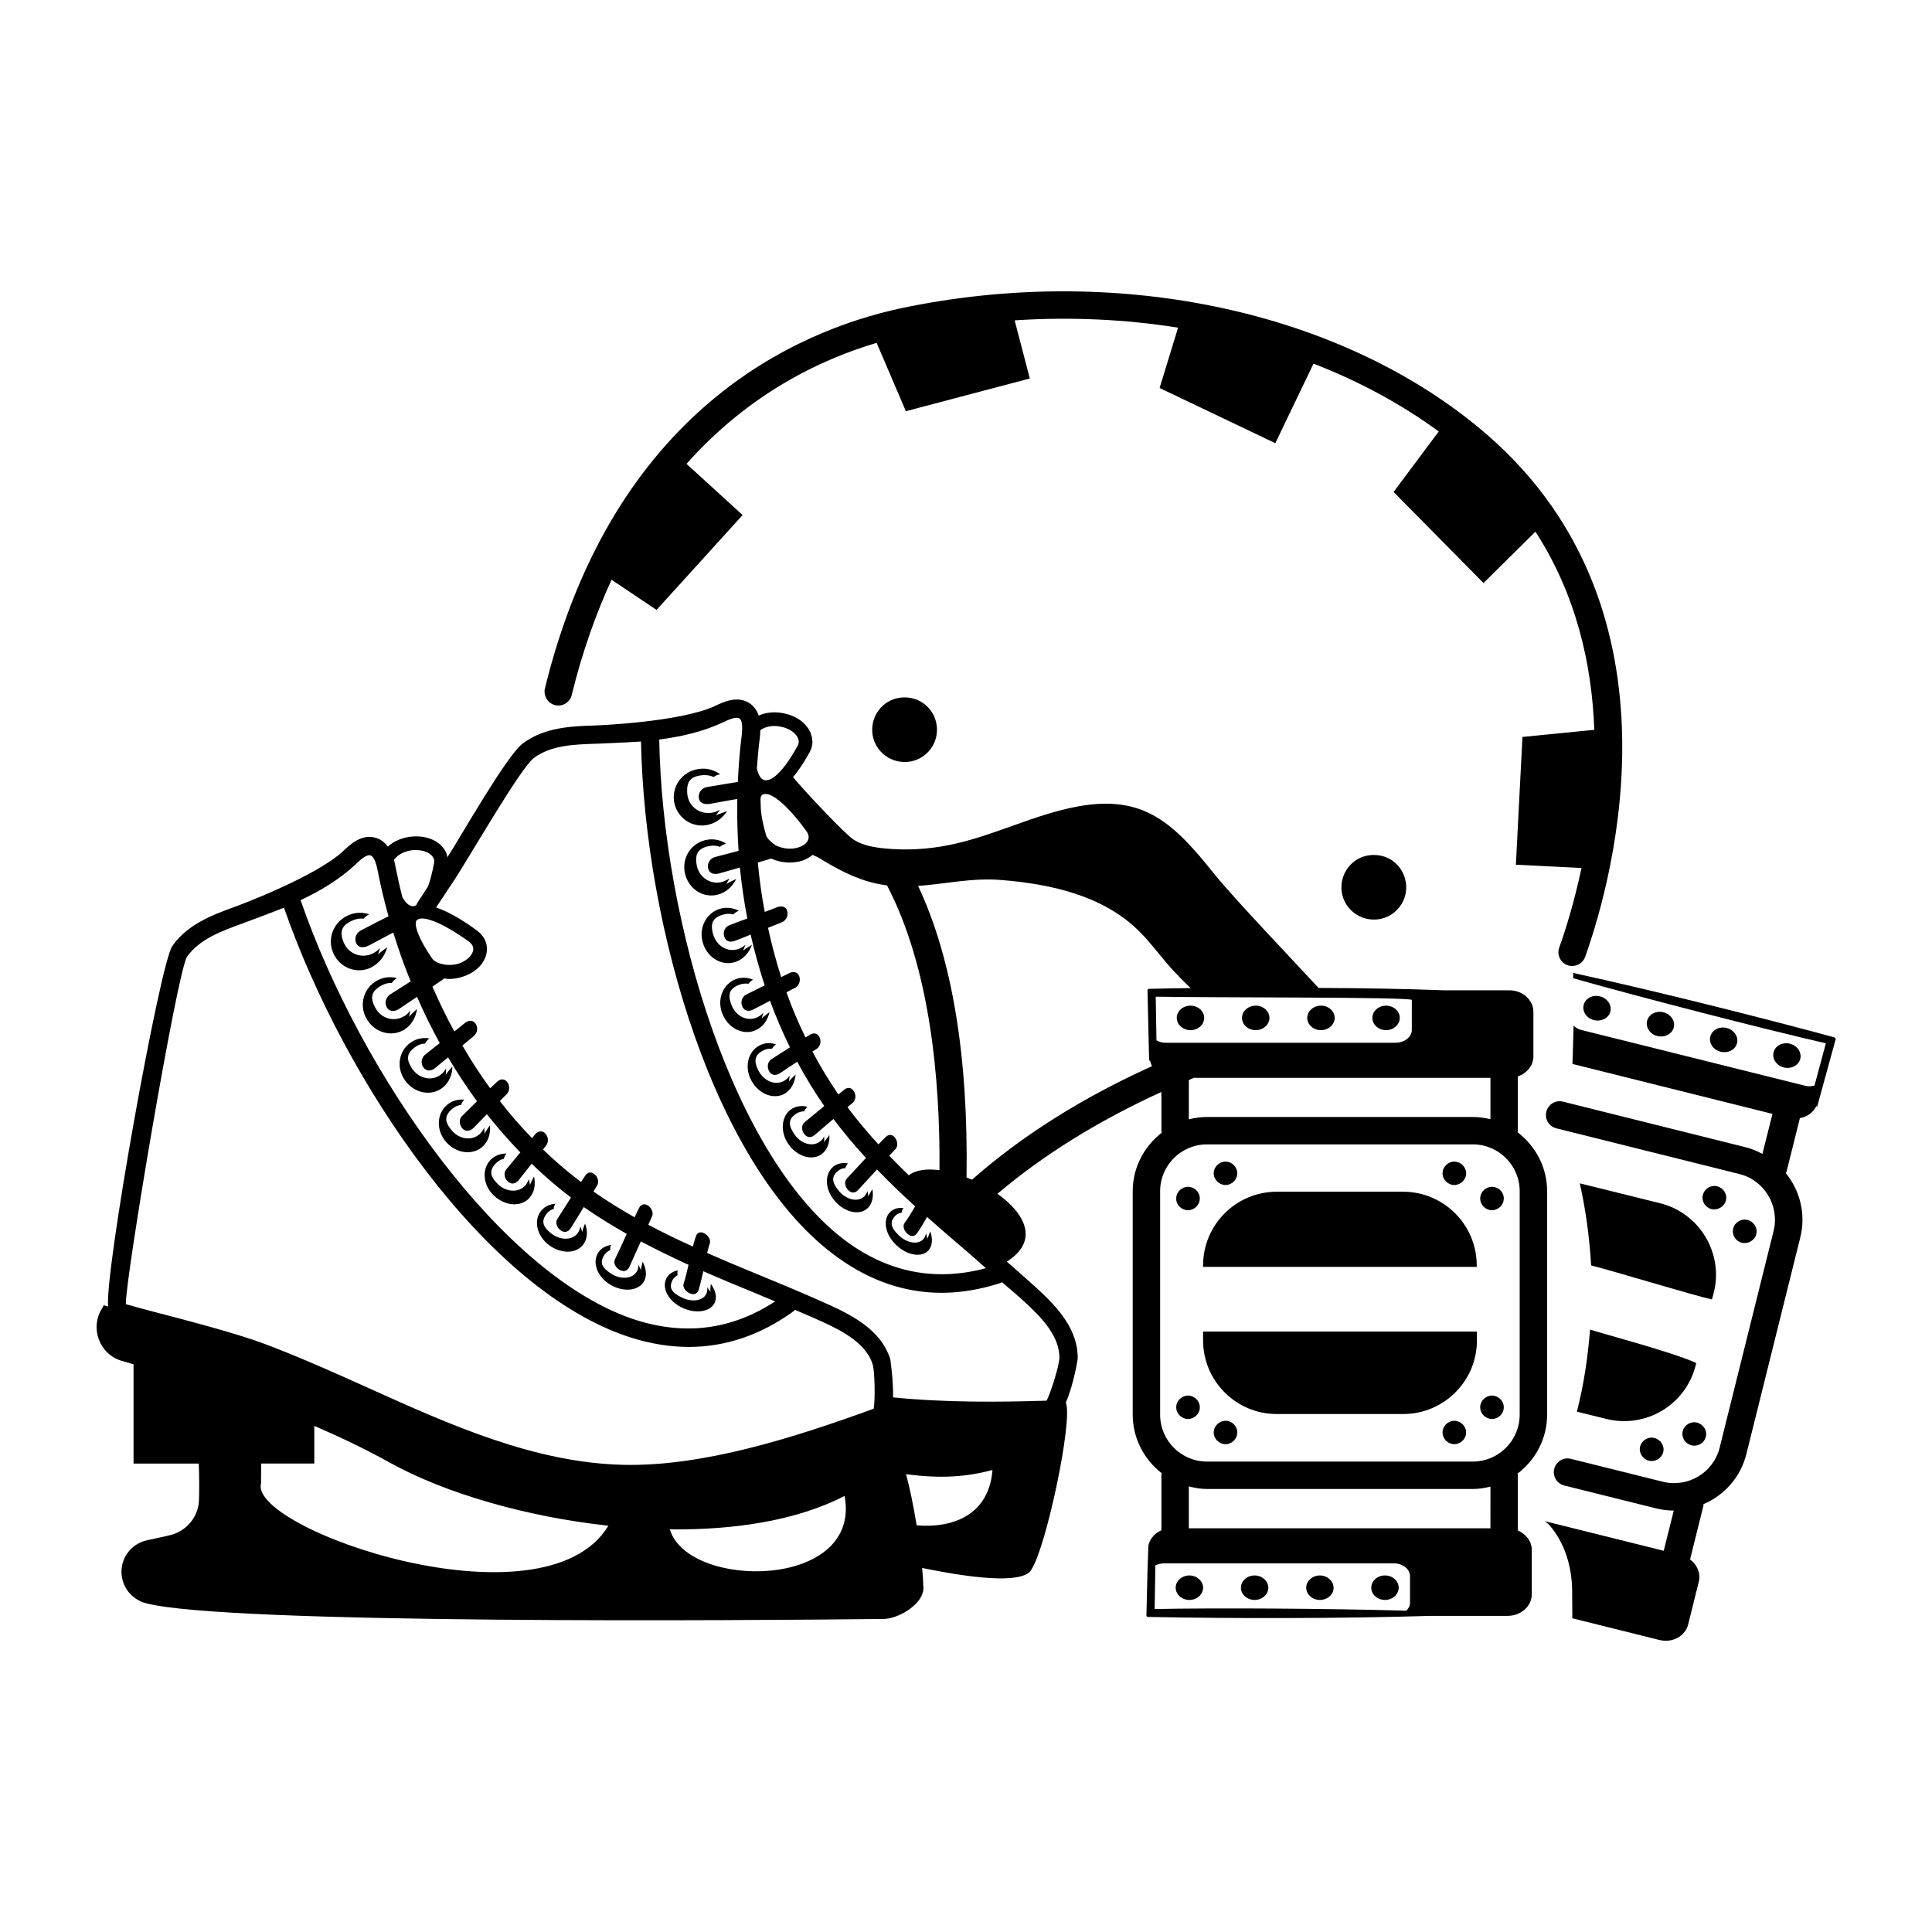 <?xml version="1.0" encoding="UTF-8"?>
<!-- Uploaded to: ICON Repo, www.svgrepo.com, Generator: ICON Repo Mixer Tools -->
<svg fill="#000000" width="800px" height="800px" version="1.1" viewBox="144 144 512 512" xmlns="http://www.w3.org/2000/svg">
 <g>
  <path d="m324.96 490.64c3.731 1.695 7.606 0.871 8.527-1.598 0.582-1.453 0.047-3.195-1.113-4.797-0.047 0.68-0.195 1.355-0.098 2.082 0 0.047-0.871-1.258-0.871-1.211 0.098 0.531 0.047 1.113-0.145 1.598-0.773 1.938-3.731 2.519-6.539 1.164s-3.488-2.617-2.519-4.602c0.289-0.582 0.773-1.016 1.355-1.309-0.047-0.195-0.047-0.438-0.047-0.629 0-0.145 0.047-0.34 0.047-0.484 0-0.047 0.047-0.145 0.047-0.195-1.309 0.289-2.422 0.969-3.004 2.133-1.309 2.566 0.578 6.152 4.359 7.848z"/>
  <path d="m305.78 484.48c3.535 2.082 7.559 1.598 8.914-0.969 0.824-1.5 0.531-3.391-0.387-5.137-0.145 0.727-0.387 1.406-0.438 2.18 0 0.047-0.68-1.406-0.68-1.309 0 0.582-0.098 1.164-0.387 1.648-1.113 1.984-4.168 2.324-6.781 0.68-2.617-1.648-3.148-3.051-1.84-5.039 0.387-0.582 0.922-0.969 1.551-1.258v-0.68c0-0.195 0.098-0.34 0.145-0.484 0.047-0.098 0.047-0.145 0.098-0.195-1.406 0.195-2.617 0.824-3.391 1.984-1.746 2.57-0.344 6.496 3.195 8.578z"/>
  <path d="m289.5 473.97c3.293 2.469 7.461 2.277 9.203-0.34 1.016-1.5 1.066-3.488 0.34-5.379-0.242 0.727-0.629 1.453-0.727 2.227 0 0.047-0.484-1.5-0.531-1.453-0.098 0.629-0.289 1.211-0.629 1.695-1.406 1.984-4.555 2.082-7.023 0.195-2.422-1.891-2.762-3.441-1.164-5.379 0.484-0.582 1.066-0.969 1.793-1.164 0-0.242 0.047-0.484 0.098-0.68 0.047-0.195 0.145-0.34 0.195-0.484 0.047-0.098 0.098-0.145 0.145-0.195-1.453 0.098-2.809 0.68-3.731 1.793-2.137 2.527-1.262 6.691 2.031 9.164z"/>
  <path d="m284.41 461.33c1.258-1.5 1.551-3.535 1.113-5.57-0.34 0.773-0.824 1.453-1.066 2.277 0 0.047-0.289-1.598-0.34-1.551-0.195 0.629-0.484 1.211-0.922 1.695-1.742 1.938-4.988 1.793-7.219-0.34-2.227-2.18-2.375-3.777-0.438-5.668 0.582-0.582 1.258-0.922 1.984-1.066 0.047-0.242 0.145-0.484 0.242-0.727 0.098-0.195 0.195-0.34 0.289-0.484 0.047-0.098 0.098-0.145 0.145-0.195-1.5 0-2.953 0.484-4.07 1.551-2.519 2.469-2.227 6.832 0.824 9.641 3.012 2.859 7.324 3.004 9.457 0.438z"/>
  <path d="m273.85 442.19c-0.484 0.727-1.066 1.453-1.406 2.227-0.047 0.047-0.098-1.648-0.145-1.598-0.242 0.629-0.629 1.211-1.164 1.695-2.035 1.891-5.379 1.453-7.41-0.922-2.035-2.422-1.938-4.07 0.289-5.863 0.629-0.531 1.406-0.824 2.18-0.922 0.098-0.242 0.195-0.484 0.34-0.727 0.098-0.195 0.242-0.34 0.34-0.484l0.195-0.195c-1.551-0.098-3.148 0.242-4.41 1.258-2.953 2.324-3.195 6.832-0.438 9.98 2.762 3.148 7.168 3.586 9.738 1.164 1.504-1.398 2.086-3.527 1.891-5.613z"/>
  <path d="m263.88 426.64c-0.582 0.727-1.258 1.406-1.742 2.18-0.047 0.047 0.145-1.695 0.047-1.648-0.34 0.629-0.824 1.211-1.406 1.648-2.324 1.742-5.715 1.066-7.508-1.551-1.793-2.617-1.5-4.312 1.016-5.957 0.727-0.484 1.551-0.727 2.375-0.773 0.098-0.242 0.242-0.484 0.438-0.68 0.145-0.195 0.289-0.34 0.438-0.484 0.098-0.047 0.145-0.145 0.242-0.195-1.598-0.242-3.246 0-4.746 0.969-3.344 2.133-4.168 6.734-1.695 10.172 2.469 3.441 6.926 4.262 9.883 1.984 1.785-1.398 2.66-3.484 2.66-5.664z"/>
  <path d="m254.52 411.38c-0.68 0.68-1.5 1.309-2.082 2.082-0.047 0.047 0.34-1.742 0.289-1.695-0.438 0.629-0.969 1.164-1.648 1.551-2.664 1.598-6.055 0.629-7.606-2.227-1.551-2.859-1.016-4.504 1.793-6.008 0.824-0.438 1.695-0.629 2.566-0.582 0.145-0.242 0.34-0.438 0.531-0.68 0.145-0.145 0.34-0.289 0.531-0.438 0.098-0.047 0.195-0.098 0.242-0.195-1.598-0.387-3.391-0.289-5.039 0.582-3.684 1.891-5.086 6.492-2.953 10.223 2.133 3.731 6.684 4.941 10.027 2.859 1.895-1.211 3.059-3.293 3.348-5.473z"/>
  <path d="m246.63 395.01c-0.824 0.629-1.695 1.211-2.422 1.938-0.047 0.047 0.531-1.742 0.484-1.695-0.531 0.582-1.164 1.066-1.938 1.453-2.953 1.406-6.394 0.098-7.652-2.906-1.258-3.004-0.531-4.699 2.566-5.957 0.922-0.387 1.84-0.484 2.711-0.387 0.195-0.242 0.387-0.438 0.629-0.629 0.195-0.145 0.387-0.289 0.582-0.387 0.098-0.047 0.195-0.098 0.289-0.145-1.648-0.531-3.488-0.582-5.281 0.145-4.07 1.598-6.055 6.152-4.262 10.172 1.742 3.973 6.348 5.621 10.027 3.777 2.231-1.164 3.684-3.148 4.266-5.379z"/>
  <path d="m390.16 475.23c0.969-1.211 1.016-3.051 0.387-4.894-0.242 0.629-0.582 1.258-0.727 1.938 0 0.047-0.438-1.453-0.438-1.406-0.098 0.531-0.289 1.066-0.629 1.453-1.355 1.598-4.312 1.211-6.539-0.922-2.227-2.133-2.469-3.586-0.969-5.184 0.438-0.484 1.016-0.727 1.695-0.824 0-0.195 0.047-0.438 0.145-0.629 0.047-0.145 0.145-0.289 0.195-0.438 0.047-0.047 0.098-0.098 0.145-0.195-1.355-0.145-2.617 0.195-3.535 1.066-2.035 2.035-1.355 6.008 1.695 8.816 3.004 2.867 6.926 3.301 8.574 1.219z"/>
  <path d="m373.98 464.14c1.211-1.164 1.551-3.051 1.211-4.988-0.34 0.629-0.824 1.211-1.066 1.938 0 0.047-0.195-1.5-0.242-1.453-0.195 0.582-0.484 1.066-0.871 1.453-1.648 1.551-4.652 0.922-6.684-1.453-1.984-2.375-2.035-3.875-0.195-5.379 0.531-0.438 1.164-0.68 1.891-0.68 0.047-0.242 0.145-0.438 0.242-0.629 0.098-0.145 0.195-0.289 0.289-0.438 0.047-0.047 0.098-0.098 0.145-0.195-1.355-0.242-2.762 0-3.828 0.824-2.422 1.938-2.324 6.055 0.387 9.156 2.668 3.106 6.641 3.879 8.723 1.844z"/>
  <path d="m362.45 446.7c-0.047 0.047 0-1.551-0.047-1.551-0.289 0.582-0.629 1.066-1.164 1.406-1.938 1.453-4.988 0.582-6.734-1.984-1.742-2.566-1.551-4.117 0.582-5.473 0.629-0.387 1.309-0.582 2.035-0.582 0.098-0.242 0.195-0.438 0.34-0.629 0.098-0.145 0.242-0.289 0.34-0.438 0.047-0.047 0.145-0.098 0.195-0.145-1.406-0.34-2.859-0.242-4.117 0.531-2.809 1.742-3.293 6.008-0.922 9.398 2.375 3.391 6.394 4.457 8.863 2.566 1.453-1.113 2.082-3.004 1.984-5.039-0.434 0.676-1.016 1.258-1.355 1.938z"/>
  <path d="m354.85 428.77c-0.582 0.582-1.258 1.113-1.742 1.84-0.047 0.047 0.195-1.598 0.145-1.551-0.34 0.531-0.824 1.016-1.406 1.355-2.227 1.309-5.281 0.195-6.781-2.566-1.453-2.762-1.066-4.312 1.309-5.523 0.727-0.34 1.453-0.484 2.227-0.387 0.145-0.195 0.242-0.438 0.438-0.629 0.145-0.145 0.289-0.289 0.438-0.387 0.047-0.047 0.145-0.098 0.242-0.145-1.406-0.484-2.953-0.484-4.359 0.242-3.148 1.551-4.215 5.812-2.18 9.445 2.035 3.633 6.055 5.039 8.914 3.293 1.645-1.062 2.566-2.953 2.758-4.988z"/>
  <path d="m347.92 412.21c-0.68 0.582-1.453 1.016-2.035 1.695-0.047 0.047 0.438-1.598 0.387-1.551-0.438 0.531-0.969 0.969-1.648 1.258-2.519 1.164-5.57-0.242-6.734-3.195-1.164-2.906-0.582-4.457 2.082-5.473 0.773-0.289 1.598-0.34 2.375-0.242 0.145-0.195 0.34-0.387 0.531-0.582 0.145-0.145 0.34-0.242 0.484-0.34 0.098-0.047 0.145-0.098 0.242-0.145-1.453-0.582-3.051-0.727-4.602-0.145-3.488 1.309-5.137 5.523-3.488 9.348 1.648 3.875 5.715 5.668 8.863 4.117 1.895-0.871 3.106-2.664 3.543-4.746z"/>
  <path d="m339.01 398.88c2.082-0.727 3.535-2.469 4.262-4.504-0.773 0.531-1.648 0.922-2.324 1.551-0.047 0.047 0.629-1.598 0.582-1.551-0.531 0.484-1.164 0.871-1.84 1.113-2.762 0.969-5.766-0.727-6.684-3.828-0.871-3.051-0.098-4.555 2.809-5.328 0.871-0.242 1.695-0.195 2.519 0 0.195-0.195 0.387-0.387 0.629-0.531 0.195-0.145 0.387-0.242 0.582-0.34 0.098-0.047 0.195-0.098 0.289-0.098-1.453-0.727-3.102-1.016-4.797-0.582-3.828 0.969-6.008 5.137-4.746 9.156 1.211 4.023 5.231 6.203 8.719 4.941z"/>
  <path d="m334.12 381.11c2.277-0.531 4.019-2.18 4.988-4.168-0.871 0.438-1.793 0.773-2.617 1.355-0.047 0.047 0.871-1.551 0.773-1.5-0.629 0.438-1.309 0.773-2.082 0.969-3.004 0.68-5.957-1.309-6.539-4.457-0.582-3.148 0.438-4.602 3.535-5.137 0.922-0.145 1.793-0.047 2.617 0.242 0.195-0.195 0.438-0.34 0.727-0.484 0.195-0.098 0.387-0.195 0.629-0.289 0.098-0.047 0.195-0.047 0.289-0.098-1.406-0.871-3.148-1.309-4.941-1.016-4.117 0.629-6.879 4.602-6.008 8.816 0.875 4.168 4.801 6.734 8.629 5.766z"/>
  <path d="m331.02 362.7c2.422-0.34 4.457-1.84 5.668-3.731-0.969 0.387-1.984 0.629-2.906 1.113-0.098 0.047 1.066-1.453 0.969-1.453-0.68 0.387-1.453 0.68-2.277 0.773-3.246 0.438-6.106-1.84-6.348-5.137-0.242-3.246 0.922-4.602 4.262-4.844 0.969-0.047 1.891 0.098 2.711 0.484 0.242-0.145 0.484-0.289 0.773-0.438 0.195-0.098 0.438-0.145 0.68-0.195 0.098-0.047 0.242-0.047 0.34-0.047-1.406-1.016-3.148-1.648-5.086-1.5-4.359 0.242-7.652 3.973-7.219 8.332 0.488 4.269 4.316 7.223 8.434 6.641z"/>
  <path d="m291.1 330.87c1.938 0.484 3.926-0.727 4.41-2.664 2.809-11.48 6.441-21.605 10.562-30.566l11.918 7.992 22.816-25.141-14.871-13.562c16.469-18.555 35.461-27.66 50.383-32.07l7.75 18.117 32.844-8.672-4.019-15.406c14.727-0.969 29.309-0.289 43.309 1.938l-4.894 15.984 30.664 14.629 10.125-21.074c12.062 4.652 23.254 10.707 33.184 17.973l-11.965 16.035 23.836 24.125 13.758-13.613c10.898 16.859 14.969 35.316 15.598 52.512l-19.039 1.891-1.742 33.863 17.391 0.871c-1.938 9.059-4.215 16.422-5.91 21.121-0.68 1.891 0.34 3.973 2.227 4.652 0.387 0.145 0.824 0.195 1.211 0.195 1.5 0 2.906-0.922 3.441-2.422 7.559-21.266 27.855-94.32-28.438-140.44-37.98-31.246-96.598-43.309-152.89-31.441-27.469 5.91-76.25 26.836-94.367 100.81-0.395 1.891 0.77 3.879 2.707 4.363z"/>
  <path d="m375.15 336.97c-0.242 4.699 3.391 8.719 8.188 8.961 4.699 0.242 8.719-3.391 8.961-8.09 0.242-4.797-3.391-8.77-8.09-9.012-4.797-0.289-8.816 3.348-9.059 8.141z"/>
  <path d="m499.5 378.73c-0.242 4.699 3.391 8.719 8.188 8.961 4.699 0.242 8.719-3.391 8.961-8.09 0.242-4.797-3.391-8.816-8.09-9.012-4.793-0.285-8.816 3.348-9.059 8.141z"/>
  <path d="m583.98 462.88-21.316-5.281c1.598 7.121 2.566 14.438 3.004 21.75 6.008 1.5 27.227 7.992 32.02 9.012l0.484-1.793c2.621-10.465-3.773-21.074-14.191-23.688z"/>
  <path d="m569.74 520.04c10.414 2.566 21.023-3.731 23.641-14.242l0.145-0.582c-6.008-2.809-25.094-7.848-28.145-8.863-0.582 7.316-1.648 14.629-3.488 21.75z"/>
  <path d="m630.05 418.89c-20.199-5.473-47.328-12.258-69.129-17.051v1.406c18.746 5.328 50.77 13.516 66.949 17.246l-3.004 11.191c-0.773 0.195-1.648 0.289-2.519 0.047l-59.102-14.727c-0.922-0.195-1.648-0.629-2.227-1.211l-0.289 10.172 52.996 13.227-2.664 10.609c-1.355-0.727-2.809-1.355-4.359-1.742l-48.492-12.109c-1.938-0.484-3.926 0.68-4.41 2.664-0.484 1.938 0.68 3.926 2.664 4.41l48.492 12.109c6.637 1.648 10.707 8.43 9.059 15.113l-14.289 57.406c-1.648 6.637-8.43 10.707-15.113 9.012l-24.32-6.055c-1.938-0.484-3.926 0.68-4.41 2.664-0.484 1.938 0.727 3.926 2.664 4.41l24.32 6.055c1.551 0.387 3.148 0.582 4.699 0.582l-2.664 10.656-31.535-7.848c1.016 0.68 1.984 1.84 2.859 3.148 3.004 4.504 4.359 9.883 4.41 15.309l0.047 6.832c0 0.145 0 0.289-0.047 0.438l23.156 5.766c3.391 0.824 6.734-0.969 7.559-4.019l2.859-11.48c0.531-2.18-0.438-4.457-2.324-5.863l3.535-14.195c0.047-0.145 0-0.289 0-0.438 5.473-2.324 9.832-7.074 11.383-13.273l14.289-57.406c1.551-6.199-0.098-12.449-3.828-17.051 0.047-0.145 0.145-0.242 0.195-0.438l3.535-14.145c1.984-0.34 3.586-1.551 4.41-3.293l0.098 0.484 4.988-18.168c-0.055-0.152-0.199-0.348-0.441-0.445z"/>
  <path d="m621.09 424.61c0.438-1.742-0.824-3.535-2.762-4.019s-3.875 0.531-4.312 2.277c-0.438 1.742 0.773 3.535 2.711 4.019 1.988 0.48 3.926-0.535 4.363-2.277z"/>
  <path d="m604.33 420.44c0.438-1.742-0.824-3.535-2.762-4.019s-3.875 0.531-4.312 2.277c-0.438 1.742 0.773 3.535 2.711 4.019 1.988 0.484 3.926-0.535 4.363-2.277z"/>
  <path d="m587.57 416.28c0.438-1.742-0.824-3.535-2.762-4.019-1.938-0.484-3.875 0.531-4.312 2.277-0.438 1.742 0.773 3.535 2.711 4.019 1.941 0.48 3.926-0.535 4.363-2.277z"/>
  <path d="m570.76 412.06c0.438-1.742-0.824-3.535-2.762-4.019s-3.875 0.531-4.312 2.277c-0.438 1.742 0.773 3.535 2.711 4.019 1.941 0.48 3.977-0.535 4.363-2.277z"/>
  <path d="m601.38 462.15c0.438-1.648-0.629-3.344-2.324-3.777-1.598-0.387-3.344 0.582-3.777 2.277-0.438 1.648 0.629 3.344 2.277 3.777 1.641 0.387 3.387-0.633 3.824-2.277z"/>
  <path d="m609.42 471.07c0.438-1.695-0.629-3.344-2.324-3.777-1.598-0.387-3.344 0.531-3.777 2.277-0.438 1.648 0.629 3.344 2.277 3.777 1.691 0.387 3.438-0.633 3.824-2.277z"/>
  <path d="m578.66 527.31c-0.438 1.648 0.629 3.344 2.277 3.777 1.648 0.438 3.391-0.582 3.828-2.227 0.438-1.648-0.629-3.344-2.324-3.777-1.602-0.438-3.344 0.578-3.781 2.227z"/>
  <path d="m589.95 523.24c-0.438 1.695 0.629 3.344 2.277 3.777 1.648 0.438 3.391-0.531 3.828-2.227 0.438-1.648-0.629-3.344-2.324-3.777-1.602-0.438-3.348 0.578-3.781 2.227z"/>
  <path d="m515.83 459.82h-33.477c-10.754 0-19.523 8.719-19.523 19.523v0.387h72.52v-0.387c0-10.754-8.719-19.523-19.52-19.523z"/>
  <path d="m462.83 499.21c0 10.754 8.719 19.523 19.523 19.523h33.523c10.754 0 19.523-8.719 19.523-19.523v-2.324h-72.57z"/>
  <path d="m554 518.88v-59.199c0-6.394-3.102-12.016-7.848-15.648 0.047-0.145 0.098-0.242 0.098-0.387v-14.387c2.375-0.824 4.117-2.859 4.117-5.281v-11.82c0-3.148-2.859-5.715-6.348-5.715h-17.344c-9.93-0.387-21.508-0.582-33.23-0.629-6.539-7.074-22.188-23.445-27.711-30.277-10.852-13.613-18.699-20.879-35.801-17.875-11.965 2.133-22.961 8.09-34.832 10.367-5.473 1.066-11.047 1.355-16.566 0.824-2.906-0.289-5.863-0.773-8.285-2.324-2.227-1.355-12.984-12.836-16.082-16.566 1.453-1.742 2.906-3.926 4.41-6.637 0.582-1.113 0.824-2.227 0.68-3.344-0.34-3.246-3.246-6.008-7.266-6.879-2.422-0.582-4.894-0.387-6.926 0.531-0.438-1.258-1.164-2.422-2.469-3.293-3.195-2.082-6.977-0.289-9.156 0.773-9.398 4.312-31.535 5.137-31.535 5.137-6.348 0.195-13.562 0.438-19.328 4.746-4.41 3.293-16.809 25.336-20.008 30.18-0.098-0.387-0.145-0.824-0.34-1.211-1.309-2.953-4.941-4.652-9.059-4.262-2.469 0.195-4.746 1.164-6.394 2.664-0.773-1.066-1.84-1.984-3.344-2.375-3.731-1.016-6.734 1.891-8.527 3.586-7.559 6.977-28.387 14.629-28.387 14.629-5.957 2.18-12.742 4.602-16.859 10.512-3.246 4.504-17.973 86.473-17.004 95.531-0.387-0.098-0.773-0.242-1.164-0.34l-0.387 0.727c-3.391 5.231-0.773 12.258 5.137 14 0.969 0.289 2.133 0.582 3.148 0.922v26.305h17.293c0.145 3.973 0.145 7.219 0.047 9.688-0.145 4.555-3.441 8.379-7.945 9.348-1.695 0.438-3.633 0.773-5.668 1.258-4.066 0.824-6.926 4.312-6.926 8.383 0 3.926 2.664 7.316 6.492 8.332 21.316 5.668 161.32 4.555 195.47 4.168 4.117-0.047 10.656-4.07 10.562-8.234-0.047-1.598-0.145-3.391-0.34-5.281 16.277 3.344 27.418 3.926 29.066 0.242 3.926-6.297 10.852-39.141 9.059-43.938v-0.242c2.035-4.652 3.102-11.383 3.102-11.48 0.145-7.606-5.086-13.469-10.805-18.699-2.617-2.375-5.328-4.746-7.992-7.074 0.145-0.098 0.289-0.145 0.387-0.242 8.234-5.473 4.312-12.645-2.859-17.73 12.062-10.223 26.594-19.281 43.453-26.984v10.27c0 0.195 0.047 0.34 0.098 0.531-4.652 3.586-7.703 9.203-7.703 15.5v59.199c0 6.348 3.051 11.918 7.703 15.551-0.047 0.195-0.098 0.34-0.098 0.531v14.582c-1.793 0.773-3.004 2.227-3.441 3.973l-0.242 6.492-0.289 12.109c0 0.242 0.195 0.387 0.438 0.387 22.09 0.438 52.027 0.438 74.895-0.289h20.395c3.535 0 6.394-2.566 6.394-5.715v-11.82c0-2.227-1.551-4.168-3.684-5.086v-14.629c0-0.145-0.047-0.289-0.098-0.438 4.746-3.582 7.848-9.25 7.848-15.645zm-15.02-89.234v10.949c-1.5-0.34-3.051-0.582-4.652-0.582h-70.48c-1.648 0-3.246 0.242-4.797 0.629v-10.414c0.387-0.195 0.727-0.34 1.113-0.484 0.047-0.047 0.098-0.047 0.098-0.098zm-178.32-58.52c4.359 2.711 8.719 5.039 12.984 6.348 1.84 0.582 3.633 0.922 5.426 1.164 11.48 21.992 14.098 51.688 13.902 75.473-3.344-0.438-6.25-0.098-8.137 1.355-1.742-1.695-3.488-3.441-5.184-5.184 0.629-0.68 1.211-1.309 1.695-1.793 0.68-0.773 0.531-2.18-0.242-3.102-0.773-0.871-1.742-0.773-2.422 0-0.531 0.484-1.164 1.164-1.891 1.891-2.859-3.148-5.621-6.394-8.188-9.832v-0.047c0.484-0.387 0.969-0.824 1.406-1.164 0.824-0.773 0.922-2.18 0.195-3.148-0.68-1.016-1.695-0.969-2.566-0.242-0.438 0.34-0.922 0.773-1.453 1.211-2.469-3.633-4.797-7.41-6.879-11.383 0.387-0.242 0.773-0.531 1.211-0.773 0.922-0.68 1.211-2.082 0.582-3.148-0.582-1.066-1.648-1.113-2.617-0.438-0.34 0.195-0.68 0.438-1.016 0.629-1.891-3.875-3.586-7.848-5.039-11.965 0.773-0.438 1.5-0.824 2.324-1.211 1.066-0.629 1.5-2.035 1.016-3.148-0.484-1.113-1.598-1.258-2.711-0.68-0.68 0.34-1.355 0.68-2.035 1.016-1.355-4.262-2.519-8.621-3.488-13.078 1.211-0.484 2.422-0.969 3.633-1.453s1.84-1.891 1.453-3.051c-0.387-1.164-1.5-1.406-2.762-0.922-1.066 0.438-2.133 0.824-3.195 1.211-0.824-4.262-1.406-8.672-1.84-13.078 1.066-0.289 3.441-1.016 3.535-1.066 1.5 0.68 3.195 1.066 4.894 1.066 0.824 0 1.598-0.098 2.375-0.242 1.5-0.289 2.711-0.969 3.731-1.793 0.379 0.191 0.766 0.387 1.301 0.578zm-3.055-7.023c0.387 0.531 0.629 1.066 0.68 1.5 0.145 1.453-1.211 2.711-3.391 3.148-1.793 0.387-3.777 0.047-5.328-0.727-1.066-0.68-2.277-1.793-2.519-2.617-1.164-3.926-1.453-6.492-1.453-8.09 0-1.5-0.438-2.906 1.355-2.906 1.742 0.004 5.379 2.523 10.656 9.691zm-12.254-24.559c0.047-0.531 0.145-1.258 0.145-2.035 0.047 0 0.047-0.047 0.047-0.047 0.969-0.68 2.277-1.066 3.684-1.066 0.629 0 1.309 0.098 1.938 0.242 2.762 0.582 4.359 2.324 4.504 3.684 0.047 0.438-0.047 0.871-0.289 1.309-3.293 6.106-6.684 9.59-8.77 9.105-0.969-0.195-1.648-1.309-2.035-3.148 0.195-2.668 0.438-5.379 0.777-8.043zm-9.836-4.07c1.211-0.582 3.488-1.695 4.457-1.066 0.68 0.438 0.871 1.984 0.582 4.555-0.531 4.07-0.824 8.188-1.016 12.258-2.953 0.484-4.262 0.68-8.188 1.355-1.453 0.242-2.422 1.598-2.133 3.004 0.242 1.406 1.695 1.695 3.148 1.406 2.324-0.438 4.699-0.824 7.023-1.258-0.098 4.652 0.047 9.203 0.34 13.758-2.082 0.531-4.215 1.113-6.297 1.648-1.355 0.387-2.133 1.84-1.742 3.148 0.387 1.355 1.84 1.551 3.148 1.113 1.742-0.484 3.488-0.969 5.231-1.5 0.484 4.602 1.113 9.105 1.984 13.516-1.598 0.582-3.195 1.164-4.797 1.793-1.211 0.484-1.793 1.938-1.258 3.195 0.484 1.309 1.84 1.355 3.051 0.824 1.309-0.484 2.617-1.016 3.875-1.551 1.066 4.602 2.277 9.105 3.731 13.469-1.648 0.824-3.344 1.648-4.988 2.469-1.113 0.629-1.5 2.082-0.871 3.293 0.629 1.211 1.938 1.164 3.004 0.531 1.406-0.727 2.859-1.453 4.262-2.227 1.551 4.262 3.344 8.379 5.281 12.352-1.648 1.066-3.344 2.133-4.988 3.195-0.969 0.68-1.164 2.18-0.438 3.293s1.984 0.969 2.906 0.289c1.453-1.016 2.953-1.984 4.457-2.953 2.18 4.07 4.555 7.992 7.168 11.723-1.891 1.551-3.777 3.102-5.231 4.312-0.871 0.727-0.871 2.18 0 3.195 0.824 1.066 1.984 0.824 2.762 0.098 1.355-1.164 3.102-2.664 4.894-4.168 2.711 3.586 5.57 7.023 8.621 10.32-1.938 2.082-3.875 4.215-5.086 5.473-0.727 0.727-0.531 2.18 0.438 3.102 0.922 0.969 1.984 0.629 2.617-0.145 1.164-1.211 3.051-3.293 4.941-5.379 3.246 3.344 6.637 6.637 10.125 9.785-1.016 1.695-1.984 3.344-2.809 4.41-0.582 0.773-0.145 2.133 0.871 2.953 1.016 0.871 1.984 0.484 2.469-0.289 0.773-1.066 1.695-2.617 2.617-4.262 3.731 3.293 7.461 6.492 11.141 9.641 1.5 1.309 2.953 2.617 4.457 3.926-12.984 3.488-25.191 1.309-36.383-6.684-30.324-21.703-49.316-84.824-50.188-133.41 5.621-0.73 11.383-1.988 16.809-4.508zm-87.102 36.379c1.016-1.406 2.953-2.375 5.086-2.566h0.824c2.375 0 4.07 1.016 4.602 2.18 0.145 0.34 0.195 0.824 0.098 1.309-0.438 2.375-0.969 4.457-1.598 6.152-0.922 1.453-1.84 2.809-2.762 4.262-0.145 0.195-0.195 0.438-0.289 0.629-0.289 0.195-0.531 0.289-0.824 0.34-0.969 0.098-1.984-0.773-2.906-2.375-0.68-2.617-1.258-5.231-1.793-7.894-0.098-0.531-0.242-1.258-0.438-1.984v-0.051zm19.766 21.605c0.484 0.387 0.871 0.773 1.066 1.211 0.582 1.309-0.34 2.953-2.277 4.07-1.648 0.969-3.731 1.164-5.473 0.824-0.195-0.098-0.387-0.145-0.629-0.145-0.969-0.289-1.891-0.727-2.375-1.453-3.731-5.473-4.312-8.137-4.312-9.203 0-0.242 0-0.387 0.047-0.484 0.098-0.289 0.195-0.438 0.438-0.531v-0.047c0.289-0.195 0.68-0.289 1.164-0.289 2.082-0.008 6.102 1.59 12.352 6.047zm-29.938-20.395c0.969-0.922 2.809-2.711 3.926-2.375 0.773 0.195 1.453 1.598 1.938 4.117 0.773 4.07 1.742 8.043 2.859 12.016-2.664 1.309-3.828 1.938-7.363 3.777-1.309 0.68-1.793 2.277-1.113 3.535 0.68 1.211 2.18 1.066 3.441 0.34 2.082-1.113 4.215-2.227 6.297-3.344 1.355 4.41 2.859 8.719 4.602 12.934-1.84 1.211-3.684 2.375-5.523 3.535-1.164 0.824-1.453 2.422-0.68 3.535 0.824 1.164 2.227 0.922 3.344 0.098 1.5-1.016 3.004-2.035 4.555-3.051 1.84 4.215 3.828 8.285 6.008 12.258-1.309 1.016-2.664 2.082-3.973 3.148-0.969 0.871-1.113 2.422-0.242 3.441 0.922 1.066 2.227 0.727 3.195-0.145 1.066-0.922 2.18-1.793 3.246-2.664 2.375 4.019 4.941 7.945 7.652 11.625-1.309 1.309-2.664 2.617-3.973 3.926-0.871 0.871-0.773 2.422 0.195 3.391 0.969 0.922 2.227 0.484 3.051-0.438 1.113-1.164 2.227-2.277 3.344-3.441 2.809 3.535 5.766 6.926 8.863 10.125-1.258 1.5-2.519 3.051-3.777 4.555-0.727 0.969-0.438 2.422 0.582 3.246 1.066 0.871 2.18 0.34 2.859-0.582 1.113-1.406 2.227-2.809 3.344-4.215 3.293 3.195 6.832 6.199 10.414 8.961-1.309 2.035-2.617 4.117-3.633 5.715-0.582 0.922-0.098 2.324 1.016 3.051 1.113 0.727 2.133 0.145 2.664-0.824 0.922-1.5 2.133-3.441 3.344-5.426 3.684 2.566 7.508 4.894 11.383 7.121-1.164 2.617-2.375 5.184-3.148 6.781-0.438 0.922 0.195 2.227 1.406 2.809 1.164 0.629 2.082 0 2.469-0.922 0.727-1.551 1.84-4.117 3.004-6.684 4.168 2.18 8.379 4.262 12.645 6.199-0.438 1.938-0.871 3.777-1.309 5.039-0.289 0.922 0.531 2.082 1.742 2.566 1.258 0.484 2.035-0.145 2.277-1.066 0.387-1.211 0.773-3.004 1.211-4.844 4.504 1.984 9.059 3.875 13.562 5.715 1.84 0.773 3.633 1.551 5.473 2.277-11.289 7.41-23.594 9.105-36.719 4.988-35.559-11.289-73.199-65.398-89.039-111.32 5.137-2.406 10.223-5.41 14.582-9.48zm-25.043 163.93c-0.098-1.551 0.098-3.586 0-5.137h14.098v-9.98c6.637 2.859 13.371 6.055 20.008 9.738 14.387 7.992 35.895 14.34 57.938 16.715-17.102 28.242-95.871 0.727-92.043-11.336zm108.32 12.305c17.148 0.195 33.668-2.324 46.312-8.863 4.652 24.898-41.516 24.945-46.312 8.863zm54.016-31.973c-21.121 7.703-45.293 15.355-66.32 14.871-23.496-0.531-45.875-10.562-67.434-20.297-9.105-4.117-18.555-8.332-27.953-11.867-7.316-2.711-20.25-6.106-28.824-8.332-2.953-0.773-6.008-1.598-7.652-2.082-0.242-6.055 13.66-88.504 16.227-92.09 3.293-4.652 9.059-6.734 14.582-8.77 0 0 7.894-2.906 11.094-4.215 16.082 46.312 53.676 101.83 91.992 113.94 5.231 1.648 10.32 2.469 15.309 2.469 9.738 0 18.988-3.148 27.66-9.398 0.145-0.098 0.289-0.289 0.438-0.438 2.422 1.016 4.797 2.035 7.219 3.148 6.008 2.711 11.773 6.008 13.418 11.383 0.535 1.941 0.68 9.207 0.246 11.68zm11.383 30.906c-0.824-5.137-1.84-10.027-2.809-13.562 8.961 1.211 15.938 0.773 22.914-1.113-0.922 11.672-10.078 15.5-20.105 14.676zm22.141-64.188c0.195-0.047 0.34-0.195 0.484-0.242 1.984 1.695 4.019 3.391 5.957 5.184 4.894 4.457 9.348 9.348 9.254 14.969-0.098 2.035-2.227 9.012-3.391 11.238-12.352 0.387-26.691 0.531-40.691-0.871 0.098-4.699-0.727-9.93-0.727-10.078-2.227-7.219-9.012-11.191-16.082-14.387-5.957-2.711-12.016-5.231-18.02-7.703-4.797-1.984-9.641-3.973-14.438-6.106 0.242-1.016 0.484-1.891 0.727-2.617 0.242-0.922-0.438-2.082-1.551-2.617-1.066-0.531-1.891-0.098-2.18 0.871-0.242 0.727-0.531 1.648-0.773 2.664-4.019-1.793-7.945-3.731-11.82-5.766 0.387-0.871 0.727-1.648 1.016-2.277 0.387-0.922-0.145-2.227-1.164-2.859-1.016-0.629-1.891-0.195-2.324 0.727-0.34 0.68-0.727 1.5-1.164 2.422-3.731-2.133-7.41-4.359-10.898-6.832 0.34-0.582 0.68-1.113 0.969-1.598 0.582-0.969 0.195-2.324-0.773-3.051-0.969-0.727-1.891-0.387-2.469 0.582-0.34 0.484-0.68 1.016-1.016 1.551-3.535-2.664-6.879-5.523-10.078-8.621 0.289-0.387 0.582-0.773 0.871-1.113 0.68-0.969 0.531-2.375-0.387-3.246-0.871-0.773-1.891-0.484-2.664 0.438-0.242 0.289-0.484 0.629-0.727 0.922-3.004-3.102-5.863-6.348-8.527-9.832 0.582-0.629 1.211-1.258 1.84-1.84 0.824-0.922 0.824-2.422 0-3.344-0.824-0.871-1.891-0.68-2.762 0.242-0.582 0.531-1.113 1.066-1.648 1.551-2.617-3.586-5.086-7.363-7.363-11.336 1.016-0.824 1.984-1.648 3.004-2.469 1.016-0.871 1.211-2.375 0.438-3.391-0.727-0.969-1.891-0.871-2.906 0-0.871 0.727-1.793 1.453-2.664 2.133-2.133-3.828-4.019-7.801-5.812-11.867 0.922-0.629 1.84-1.258 2.762-1.891 0.145-0.047 0.195-0.195 0.34-0.289 0.387 0.047 0.824 0.145 1.258 0.145 1.984 0 4.019-0.531 5.863-1.551 3.586-2.035 5.086-5.621 3.731-8.719-0.438-0.969-1.211-1.891-2.277-2.664-4.215-3.051-7.75-5.039-10.707-6.008 1.551-2.324 3.051-4.652 4.602-6.926 4.019-6.055 17.73-30.035 21.316-32.699 4.555-3.391 10.656-3.586 16.566-3.777 0 0 8.43-0.34 11.82-0.582 0.969 49.023 19.523 113.45 52.223 136.8 8.621 6.199 17.828 9.301 27.469 9.301 5.031-0.008 10.215-0.879 15.496-2.574zm-7.461-27.418c-0.484-0.195-0.922-0.387-1.453-0.582 0.484-32.02-3.777-57.988-12.836-77.266 7.168-0.484 14.242-2.227 22.234-1.551 12.984 1.066 26.547 4.117 35.895 13.129 3.148 3.004 5.715 6.59 8.621 9.883 1.648 1.84 3.488 3.731 5.473 5.621-3.828 0.047-7.508 0.098-10.996 0.195-0.242 0-0.438 0.145-0.438 0.387l0.438 18.844 0.195-0.438c0.098 0.582 0.289 1.164 0.582 1.695-18.648 8.426-34.637 18.551-47.715 30.082zm48.879-36.914-0.195-11.578c15.938 0.289 67.867 0.047 67.867 0.871v7.945c0 1.891-1.984 3.391-4.359 3.391h-60.891c-0.922 0-1.742-0.242-2.422-0.629zm67.191 149.06c0 0.824-0.387 1.5-0.969 2.082-19.715-0.582-50.77-0.773-66.707-0.438l0.195-11.578c0.68-0.289 1.406-0.531 2.277-0.531l60.891 0.004c2.375 0 4.312 1.5 4.312 3.391zm21.312-19.762h-79.93v-11.094c1.551 0.387 3.148 0.68 4.797 0.68h70.484c1.598 0 3.148-0.242 4.652-0.629zm7.754-30.133c0 6.879-5.57 12.449-12.402 12.449h-70.484c-6.832 0-12.402-5.57-12.402-12.449v-59.199c0-6.832 5.57-12.402 12.402-12.402h70.484c6.832 0 12.402 5.57 12.402 12.402z"/>
  <path d="m459.49 417c1.984 0 3.633-1.453 3.633-3.246 0-1.793-1.648-3.246-3.633-3.246s-3.633 1.453-3.633 3.246c0 1.789 1.645 3.246 3.633 3.246z"/>
  <path d="m476.78 417c1.984 0 3.633-1.453 3.633-3.246 0-1.793-1.648-3.246-3.633-3.246s-3.633 1.453-3.633 3.246c0 1.789 1.598 3.246 3.633 3.246z"/>
  <path d="m494.07 417c1.984 0 3.633-1.453 3.633-3.246 0-1.793-1.648-3.246-3.633-3.246s-3.633 1.453-3.633 3.246c0 1.789 1.598 3.246 3.633 3.246z"/>
  <path d="m511.32 417c1.984 0 3.633-1.453 3.633-3.246 0-1.793-1.648-3.246-3.633-3.246-1.984 0-3.633 1.453-3.633 3.246 0 1.789 1.648 3.246 3.633 3.246z"/>
  <path d="m459.2 561.51c-1.984 0-3.633 1.453-3.633 3.246 0 1.793 1.648 3.246 3.633 3.246 1.984 0 3.633-1.453 3.633-3.246 0-1.742-1.645-3.246-3.633-3.246z"/>
  <path d="m476.49 561.51c-1.984 0-3.633 1.453-3.633 3.246 0 1.793 1.648 3.246 3.633 3.246 1.984 0 3.633-1.453 3.633-3.246 0-1.742-1.648-3.246-3.633-3.246z"/>
  <path d="m493.79 561.51c-1.984 0-3.633 1.453-3.633 3.246 0 1.793 1.648 3.246 3.633 3.246s3.633-1.453 3.633-3.246c-0.047-1.742-1.648-3.246-3.633-3.246z"/>
  <path d="m511.03 561.51c-1.984 0-3.633 1.453-3.633 3.246 0 1.793 1.648 3.246 3.633 3.246s3.633-1.453 3.633-3.246c0-1.742-1.598-3.246-3.633-3.246z"/>
  <path d="m468.79 458.04c1.648 0 3.102-1.406 3.102-3.102 0-1.695-1.453-3.102-3.102-3.102-1.695 0-3.148 1.406-3.148 3.102 0 1.695 1.453 3.102 3.148 3.102z"/>
  <path d="m458.86 464.72c1.648 0 3.102-1.406 3.102-3.102 0-1.742-1.453-3.102-3.102-3.102-1.695 0-3.148 1.355-3.148 3.102-0.047 1.695 1.406 3.102 3.148 3.102z"/>
  <path d="m529.39 458.04c1.695 0 3.148-1.406 3.148-3.102 0-1.695-1.453-3.102-3.148-3.102-1.648 0-3.102 1.406-3.102 3.102 0 1.695 1.453 3.102 3.102 3.102z"/>
  <path d="m539.37 458.52c-1.648 0-3.102 1.355-3.102 3.102 0 1.695 1.453 3.102 3.102 3.102 1.695 0 3.148-1.406 3.148-3.102 0-1.797-1.453-3.102-3.148-3.102z"/>
  <path d="m529.39 520.52c-1.648 0-3.102 1.406-3.102 3.102s1.453 3.102 3.102 3.102c1.695 0 3.148-1.406 3.148-3.102s-1.453-3.102-3.148-3.102z"/>
  <path d="m539.37 513.84c-1.648 0-3.102 1.406-3.102 3.102 0 1.742 1.453 3.102 3.102 3.102 1.695 0 3.148-1.355 3.148-3.102 0-1.695-1.453-3.102-3.148-3.102z"/>
  <path d="m468.79 520.52c-1.695 0-3.148 1.406-3.148 3.102s1.453 3.102 3.148 3.102c1.648 0 3.102-1.406 3.102-3.102-0.004-1.695-1.406-3.102-3.102-3.102z"/>
  <path d="m458.86 513.84c-1.695 0-3.148 1.406-3.148 3.102 0 1.742 1.453 3.102 3.148 3.102 1.648 0 3.102-1.355 3.102-3.102 0-1.695-1.453-3.102-3.102-3.102z"/>
 </g>
</svg>